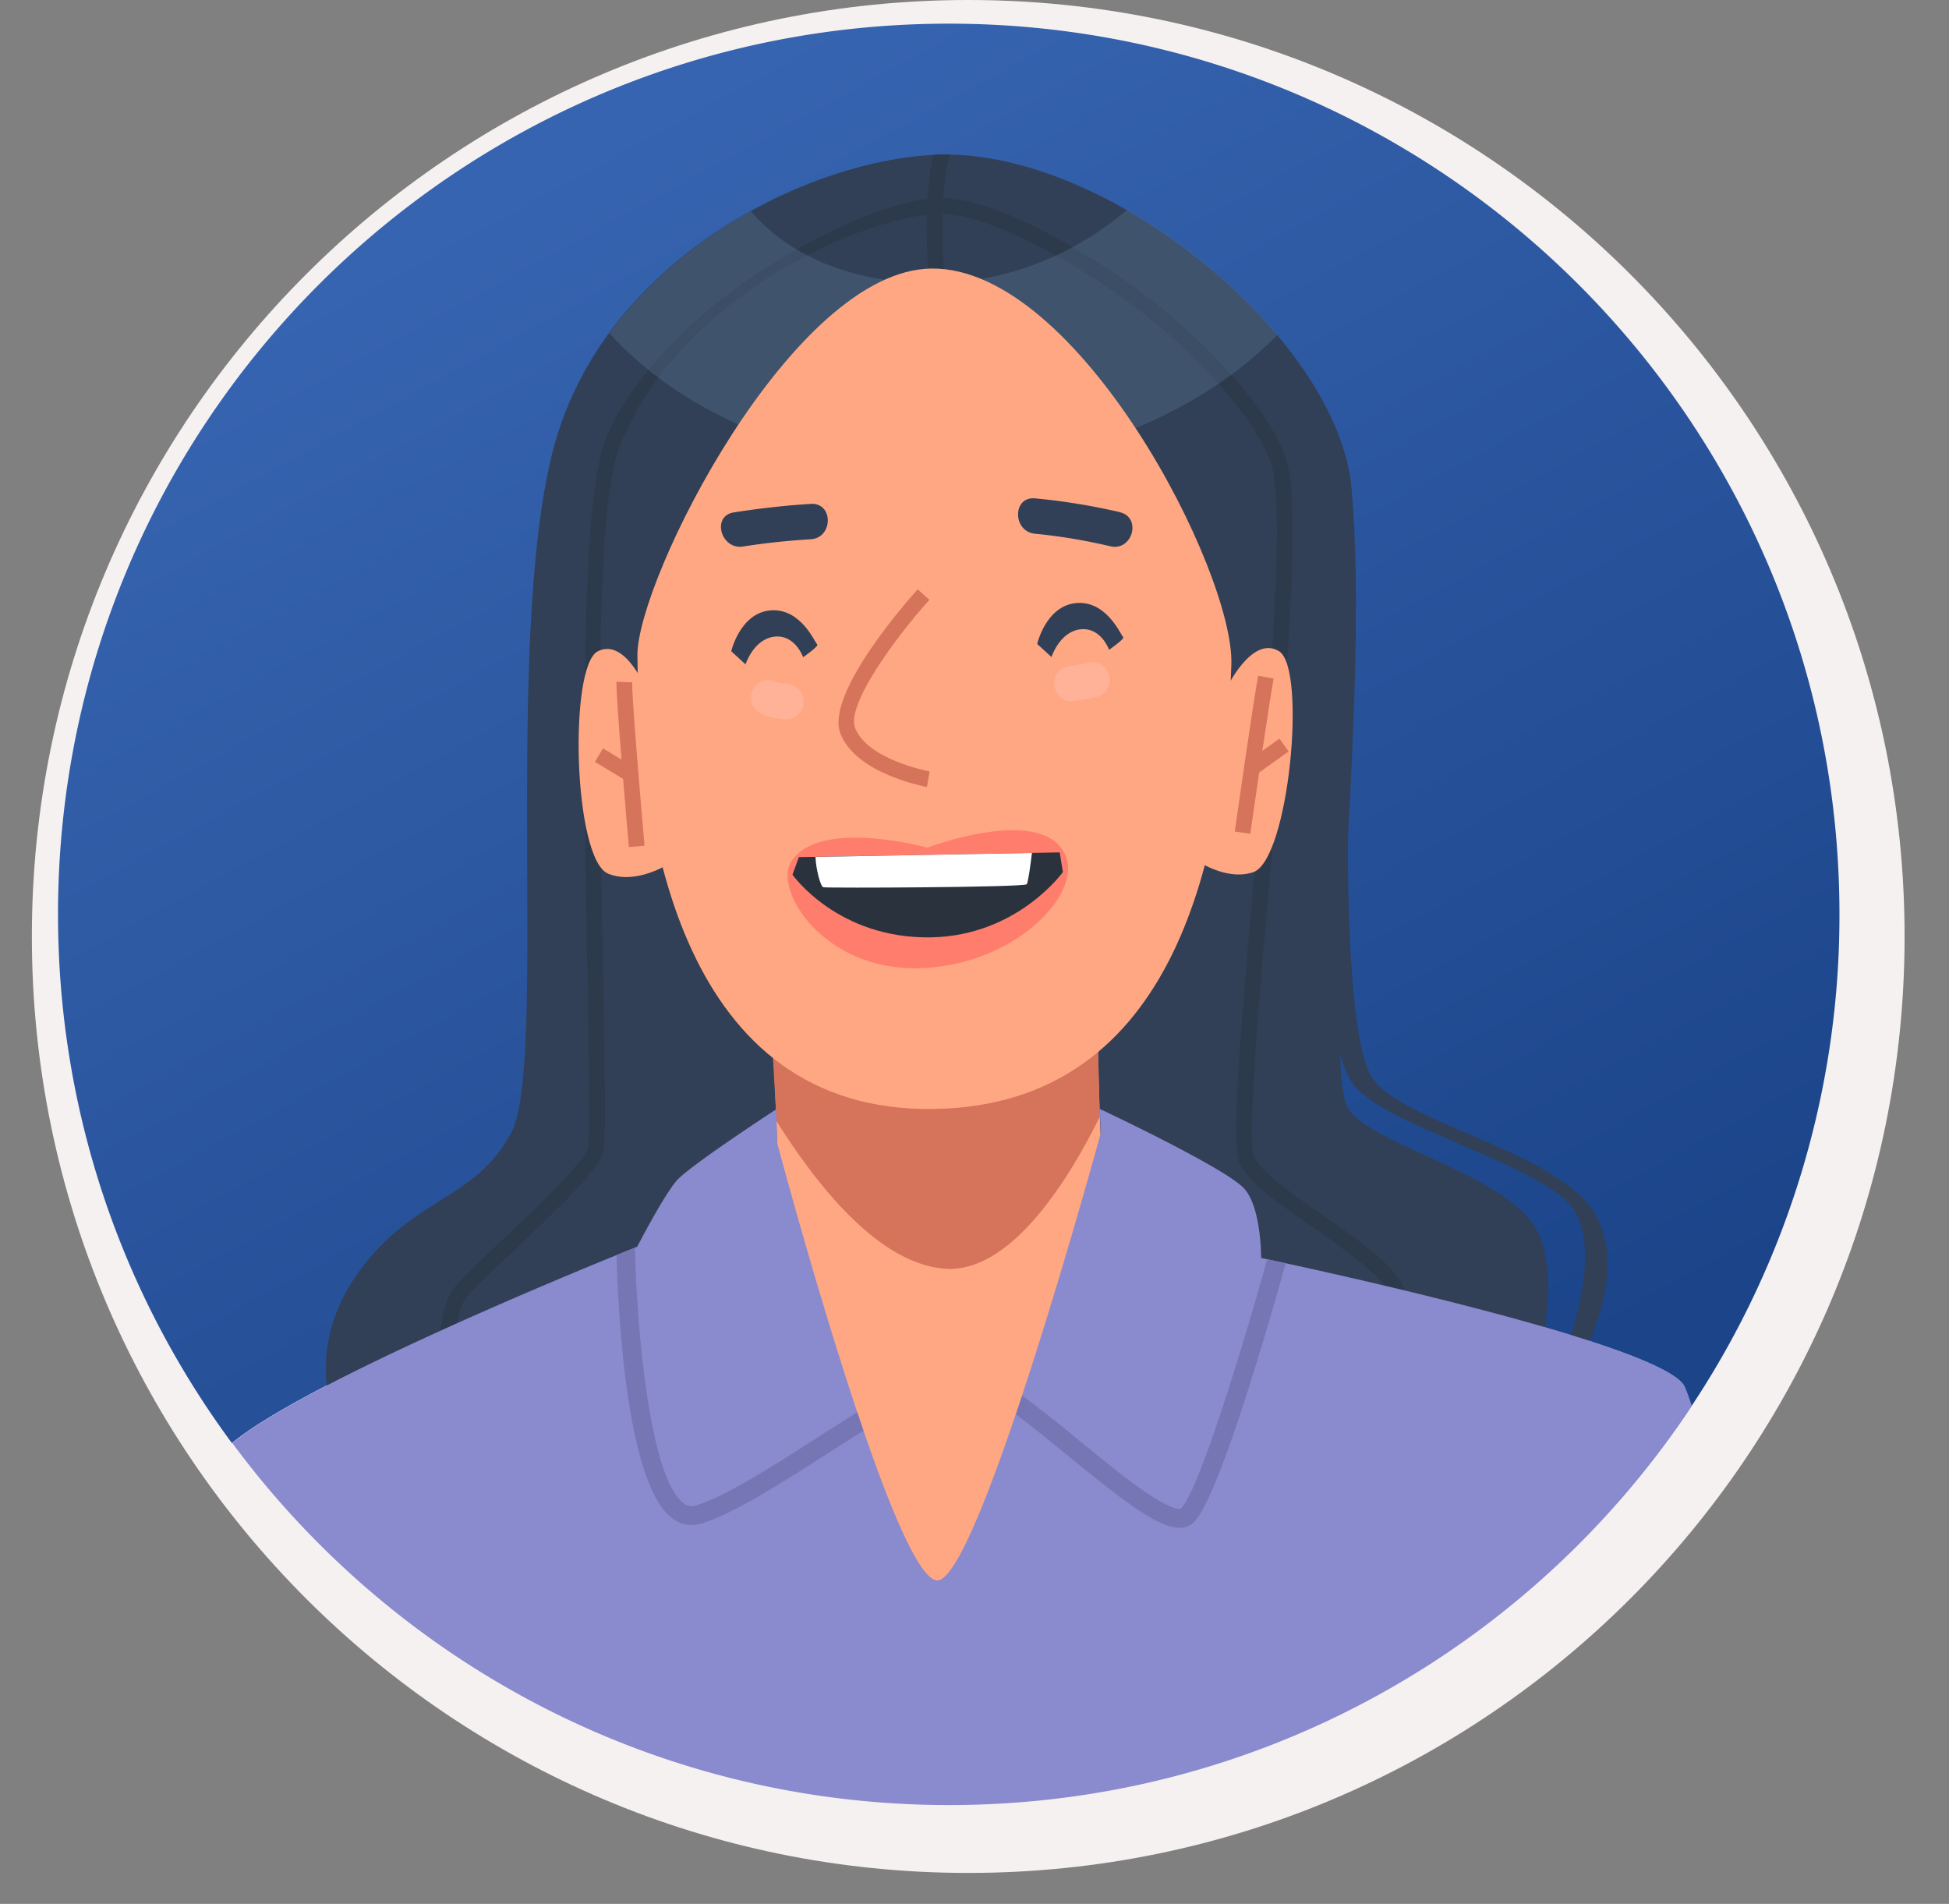 <svg fill="none" xmlns="http://www.w3.org/2000/svg" viewBox="0 0 43 42">
                                    <rect x="0" y="0" width="43" height="42" fill="#808080" stroke="none"/>
                                    <path d="M21.362 41.317c11.409 0 20.658-9.25 20.658-20.659C42.02 9.25 32.771 0 21.362 0 9.952 0 .703 9.25.703 20.659c0 11.409 9.25 20.658 20.659 20.658Z" fill="#F6F1F1"></path>
                                    <path d="M14.926 26.043c.293-.333 2.19-1.568 2.19-1.568l.022.744s2.62 9.842 3.562 9.645c.943-.197 3.577-9.86 3.577-9.86l-.02-.538s2.708 1.272 3.169 1.74c.397.403.39 1.548.39 1.548s8.82 1.837 9.34 2.826c.033.064.087.216.16.444a19.557 19.557 0 0 0 3.267-10.852c0-10.852-8.798-19.65-19.65-19.65C10.078.521 1.28 9.318 1.28 20.171c0 4.367 1.426 8.401 3.836 11.663 1.815-1.496 8.933-4.33 8.933-4.33s.582-1.13.876-1.463Z" fill="url(#a)"></path>
                                    <path d="M20.753 3.411c3.775-.085 8.775 4.083 9.067 7.37.414 4.672-.688 12.838-.058 13.702.629.863 3.781 1.468 4.247 2.885.466 1.418-.354 3.656-.352 3.594.002-.062-26.322.15-26.322.15s-.595-1.459.606-3.09c1.201-1.63 2.518-1.526 3.333-3.024.815-1.497-.173-10.72.916-15.024 1.09-4.306 5.75-6.5 8.563-6.563Z" fill="#314056"></path>
                                    <path d="M20.864 6.487c-.098-.947-.111-2.461.092-3.079l-.21.001-.145.006c-.263.93-.123 2.715-.081 3.107l.345-.036h-.001Z" fill="#2C3A4C"></path>
                                    <path d="M29.426 20.16s-.278 2.895.463 3.799c.742.903 4.17 1.76 4.82 2.71.648.95-.117 2.99-.117 2.99l.377.138s1.119-2.108 0-3.313c-1.118-1.205-4.13-1.784-4.71-2.734-.579-.95-.519-5.356-.519-5.356l-.314 1.765Z" fill="#314056"></path>
                                    <path d="M17.002 22.326c.017.082.214 3.403.115 3.633-.099.23-1.414 2.68-1.414 2.68s5.248 8.585 5.659 8.507c.41-.078 4.36-10.46 4.36-10.46s-1.275-.754-1.376-.984c-.1-.23-.143-3.763-.143-3.763l-7.201.387Z" fill="#FFA782"></path>
                                    <path d="M24.266 24.634c-.015-.4-.044-1.7-.054-2.124-.624.566-2.1 1.127-3.66 1.194-1.727.075-2.934-.413-3.529-.898.016.323.096 1.61.107 1.924.804 1.277 2.266 3.263 3.86 3.263 1.373-.035 2.587-1.962 3.276-3.36Z" fill="#D5735B"></path>
                                    <path d="M9.848 32.193c-.045-.31-.421-3.06.164-3.774.21-.257.636-.658 1.129-1.122.728-.687 1.726-1.626 1.831-1.982.054-.19.023-1.88-.01-3.669-.077-4.177-.188-10.317.367-11.868.377-1.055 1.553-2.51 3.214-3.633 1.498-1.012 3.102-1.708 4.085-1.774 1.127-.076 3.021.971 4.417 1.975 1.396 1.005 3 2.69 3.341 3.822.342 1.137-.048 5.413-.387 9.339-.23 2.662-.49 5.68-.335 6.008.166.348.852.826 1.516 1.29.882.614 1.715 1.195 1.838 1.746.203.91.165 3.005.163 3.094l-.347-.007c0-.021.04-2.141-.154-3.013-.093-.418-.946-1.013-1.697-1.537-.733-.51-1.426-.993-1.63-1.424-.189-.395-.018-2.5.3-6.188.32-3.702.724-8.135.402-9.208-.26-.865-1.516-2.42-3.212-3.64-1.693-1.218-3.339-1.967-4.192-1.91-1.867.124-5.768 1.968-6.996 5.177-.565 1.479-.423 7.592-.346 11.744.044 2.392.062 3.552-.004 3.775-.122.413-.875 1.145-1.926 2.135-.463.437-.902.85-1.098 1.09-.415.506-.205 2.702-.09 3.505l-.343.05Z" fill="#2C3A4C"></path>
                                    <path opacity=".14" d="M13.446 7.352c.458.499.98.94 1.554 1.312 2.355 1.525 5.365 1.943 8.09 1.383 1.851-.38 3.741-1.284 5.096-2.661a12.57 12.57 0 0 0-3.32-2.755c-1.203 1.017-2.699 1.62-4.343 1.614-1.543-.006-3.017-.49-3.956-1.585-1.17.647-2.283 1.545-3.122 2.693v-.001Z" fill="#9CC9FF"></path>
                                    <path d="M14.063 14.463c.028 3.891.99 10.094 6.552 10.001 5.403-.09 6.424-5.784 6.552-9.806.065-2.051-3.38-8.76-6.609-8.734-3.075.024-6.508 6.872-6.495 8.538Z" fill="#FFA782"></path>
                                    <path d="M20.45 17.36c-.065-.012-1.567-.292-1.908-1.178-.34-.88 1.495-2.949 1.705-3.182l.258.232c-.739.82-1.837 2.31-1.64 2.825.271.704 1.632.959 1.646.962l-.061.34Z" fill="#D5735B"></path>
                                    <path d="M20.94 39.82c6.842 0 12.866-3.496 16.385-8.8a3.675 3.675 0 0 0-.161-.443c-.52-.99-9.34-2.826-9.34-2.826s.007-1.146-.39-1.548c-.46-.469-3.169-1.74-3.169-1.74l.02.537s-2.634 9.663-3.576 9.86c-.943.197-3.562-9.645-3.562-9.645l-.023-.743s-1.896 1.235-2.19 1.567c-.293.333-.876 1.464-.876 1.464s-7.118 2.833-8.933 4.33c3.579 4.845 9.33 7.987 15.816 7.987Z" fill="#8A8ACE"></path>
                                    <path d="M14.287 15.273s-.477-1.224-1.1-.904c-.642.329-.539 4.591.232 4.905.597.244 1.295-.194 1.295-.194l-.427-3.808ZM27.058 15.19s.56-1.188 1.16-.825c.618.373.219 4.618-.572 4.877-.613.202-1.279-.284-1.279-.284l.69-3.768Z" fill="#FFA782"></path>
                                    <path d="M14.22 18.656c-.098-1.117-.283-3.307-.272-3.604l-.347-.012c-.006.18.049.938.111 1.716l-.407-.246-.18.296.622.377c.062.76.123 1.443.128 1.503l.345-.03ZM28.43 16.577l-.202-.282-.378.27c.1-.669.2-1.327.249-1.595l-.341-.063c-.116.634-.5 3.323-.516 3.437l.343.049c.002-.013.09-.634.196-1.352l.65-.464h-.001Z" fill="#D5735B"></path>
                                    <path d="M17.449 19.02c.601-.99 3.009-.32 3.009-.32s2.589-.984 3.06.192c.34.852-1.145 2.41-3.242 2.467-2.098.058-3.207-1.715-2.827-2.34Z" fill="#FF7D6C"></path>
                                    <path d="m17.626 18.908 5.754-.104.07.434s-1.001 1.405-2.908 1.44c-2.062.036-3.058-1.383-3.058-1.383l.142-.387Z" fill="#2A323D"></path>
                                    <path d="m22.767 18.816-4.775.087c.006.243.105.654.175.67.1.021 4.434.003 4.485-.067.033-.045.083-.423.115-.69Z" fill="#fff"></path>
                                    <path d="M17.889 11.116c-.57.034-1.136.1-1.7.188-.495.078-.285.83.207.752.495-.078.992-.13 1.492-.16.499-.032.502-.812 0-.78ZM24.705 11.298a13.932 13.932 0 0 0-1.87-.304c-.5-.047-.497.733 0 .78.56.054 1.114.148 1.663.277.488.114.697-.638.207-.752Z" fill="#314056"></path>
                                    <path d="m17.34 15.085-.036.001a1.19 1.19 0 0 1-.242-.067c-.191-.073-.436.082-.48.273-.05.223.068.401.272.48.155.06.321.086.487.094.204.009.4-.186.39-.39a.398.398 0 0 0-.39-.39ZM24.474 14.893a.398.398 0 0 0-.48-.272 4.745 4.745 0 0 1-.206.044l-.104.019c-.018.003-.122.017-.036.006-.108.014-.196.034-.276.114a.394.394 0 0 0-.114.276c.008.19.173.418.39.39.186-.025.37-.053.554-.096a.393.393 0 0 0 .272-.48Z" fill="#FFB297"></path>
                                    <path d="m16.133 14.367.315.289s.178-.557.636-.611c.457-.054.636.453.636.453s.358-.25.31-.283c-.05-.033-.355-.803-1.029-.75-.673.055-.868.902-.868.902ZM22.883 14.205l.315.289s.178-.557.636-.611c.457-.054.636.452.636.452s.358-.25.31-.282c-.05-.033-.355-.804-1.029-.75-.673.055-.868.902-.868.902Z" fill="#314056"></path>
                                    <path d="M14.82 33.485c.194.15.417.195.645.127.709-.211 1.784-.9 2.823-1.566.25-.16.508-.326.763-.485a61.377 61.377 0 0 1-.137-.406c-.277.172-.562.355-.85.54-1.015.65-2.065 1.324-2.718 1.518-.1.03-.183.012-.271-.057-.807-.626-1.047-4.379-1.067-5.632l-.406.165c.037 1.347.23 5.03 1.218 5.795v.001ZM23.569 32.12c1.185.966 1.971 1.584 2.457 1.584a.43.43 0 0 0 .306-.117c.547-.51 1.66-4.376 2.034-5.72a58.3 58.3 0 0 0-.408-.088c-.586 2.105-1.53 5.15-1.908 5.503-.002 0-.142.063-.754-.35-.426-.29-.953-.719-1.463-1.135a31.502 31.502 0 0 0-1.28-1.01l-.139.416c.38.283.787.615 1.156.916h-.001Z" fill="#7676B5"></path>
                                    <defs>
                                      <linearGradient id="a" x1="11.917" y1="3.665" x2="30.756" y2="38.157" gradientUnits="userSpaceOnUse">
                                        <stop stop-color="#3764B0"></stop>
                                        <stop offset=".87" stop-color="#1B4489"></stop>
                                      </linearGradient>
                                    </defs>
                                  </svg>